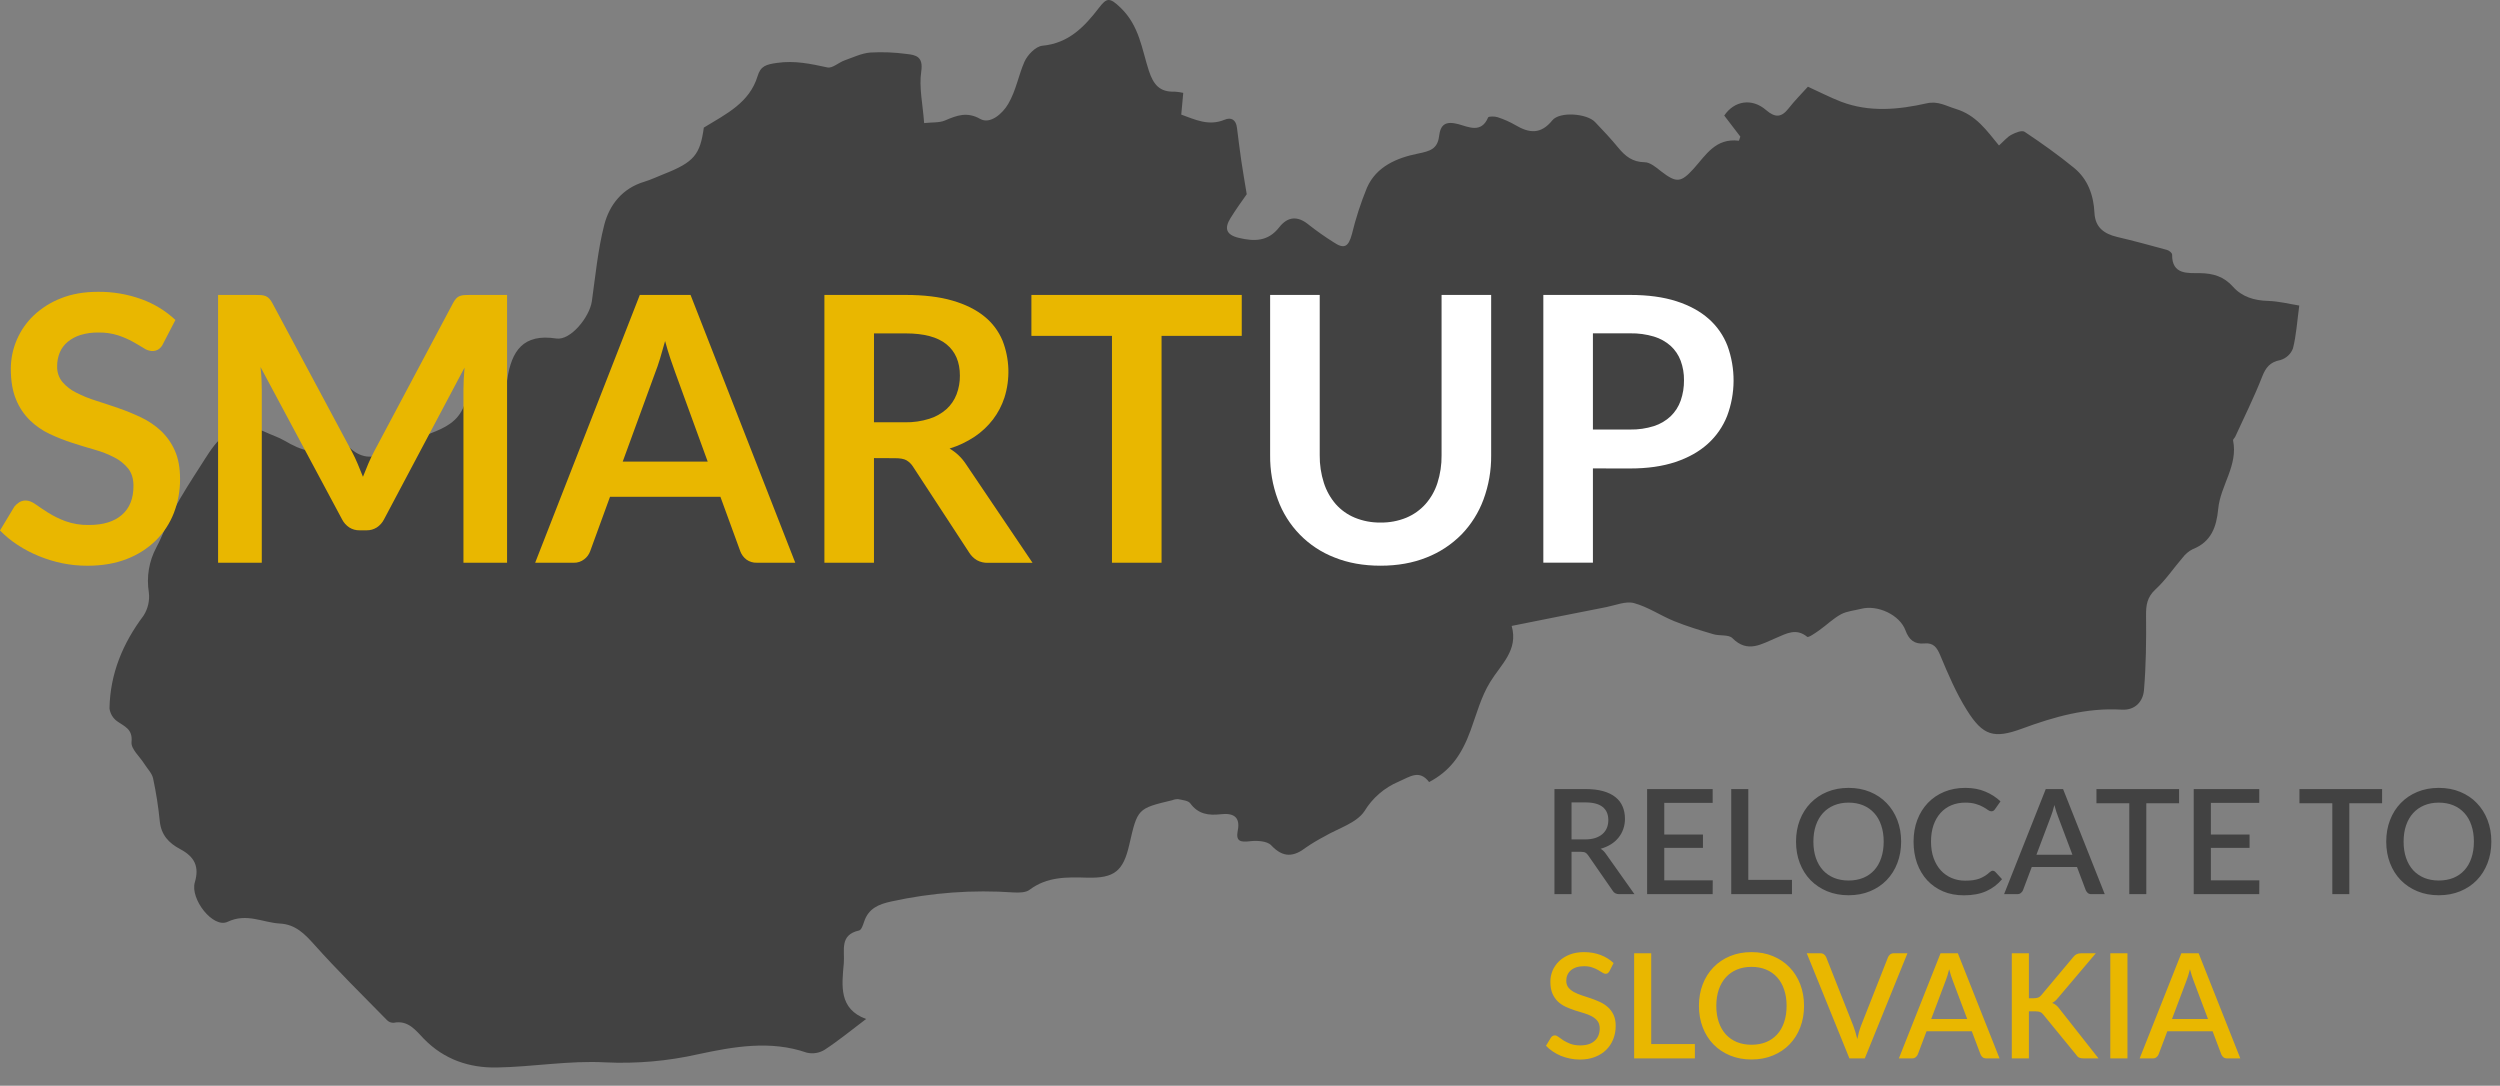 <svg width="274" height="119" viewBox="0 0 274 119" fill="none" xmlns="http://www.w3.org/2000/svg">
<rect x="0" y="0" width="274" height="119" fill="#808080" stroke="none"/>
<path d="M101.285 13.489C102.192 13.39 102.94 13.47 103.568 13.206C104.865 12.646 105.993 12.217 107.439 13.038C108.511 13.644 109.867 12.477 110.499 11.39C111.363 9.92 111.617 8.282 112.276 6.776C112.607 6.021 113.516 5.082 114.241 5.013C117.139 4.742 118.856 2.927 120.447 0.857C121.291 -0.237 121.599 -0.333 122.826 0.857C124.877 2.834 125.142 5.375 125.909 7.738C126.419 9.291 127.11 10.108 128.751 10.045C129.065 10.065 129.377 10.109 129.684 10.177L129.466 12.56C130.984 13.11 132.47 13.839 134.187 13.133C134.954 12.804 135.461 13.133 135.57 13.99C135.722 15.183 135.867 16.38 136.039 17.569C136.212 18.759 136.413 19.876 136.642 21.287C136.182 21.946 135.47 22.918 134.852 23.924C134.19 24.995 134.349 25.726 135.755 26.066C137.485 26.484 138.987 26.471 140.198 24.916C141.144 23.703 142.246 23.634 143.463 24.652C144.329 25.331 145.228 25.965 146.16 26.55C147.324 27.331 147.787 27.064 148.165 25.677C148.587 23.938 149.14 22.232 149.819 20.575C150.854 18.225 153.127 17.296 155.406 16.834C156.73 16.571 157.554 16.324 157.722 14.93C157.878 13.611 158.463 13.242 159.856 13.611C160.905 13.891 162.354 14.659 163.095 12.876C163.151 12.738 163.82 12.738 164.144 12.847C164.824 13.068 165.48 13.359 166.099 13.717C167.601 14.607 168.871 14.748 170.135 13.189C170.933 12.201 173.917 12.435 174.807 13.364C175.697 14.293 176.55 15.2 177.351 16.175C178.151 17.151 178.935 17.754 180.242 17.78C180.851 17.78 181.503 18.337 182.045 18.769C183.729 20.061 184.215 20.044 185.625 18.486C186.965 17.003 188.017 15.104 190.587 15.424L190.74 14.972L188.976 12.665C190.068 11.047 192.003 10.708 193.568 12.069C194.561 12.919 195.245 12.886 196.033 11.878C196.668 11.06 197.409 10.322 198.147 9.502C199.404 10.072 200.569 10.678 201.786 11.149C204.879 12.323 208.039 12.029 211.169 11.324C212.406 11.044 213.279 11.611 214.364 11.94C216.591 12.619 217.736 14.303 219.089 15.945C219.615 15.477 219.972 15.028 220.438 14.778C220.905 14.527 221.61 14.244 221.901 14.448C223.76 15.688 225.593 16.989 227.32 18.403C228.835 19.642 229.457 21.402 229.553 23.327C229.632 24.916 230.585 25.614 232.018 25.964C233.857 26.395 235.683 26.89 237.503 27.391C237.731 27.453 238.069 27.72 238.065 27.911C238.032 30.143 239.819 29.919 241.096 29.935C242.584 29.955 243.742 30.314 244.735 31.425C245.727 32.535 247.051 32.937 248.576 32.98C249.74 33.013 250.892 33.31 252 33.488C251.755 35.297 251.669 36.783 251.305 38.197C251.189 38.5 251.003 38.771 250.764 38.991C250.525 39.21 250.238 39.372 249.926 39.463C248.778 39.684 248.321 40.283 247.918 41.318C247.051 43.54 245.979 45.682 244.986 47.854C244.92 48.002 244.718 48.154 244.745 48.272C245.311 51.014 243.359 53.216 243.117 55.764C242.929 57.741 242.363 59.389 240.315 60.193C239.878 60.416 239.499 60.736 239.207 61.129C238.214 62.279 237.357 63.574 236.246 64.593C235.313 65.45 235.194 66.333 235.207 67.49C235.237 70.209 235.207 72.937 234.979 75.647C234.873 76.886 234.006 77.868 232.54 77.779C228.713 77.542 225.146 78.557 221.623 79.855C218.533 80.989 217.342 80.653 215.575 77.841C214.397 75.966 213.514 73.887 212.657 71.84C212.287 70.957 211.913 70.426 210.914 70.522C209.825 70.624 209.23 70.143 208.839 69.088C208.208 67.374 205.769 66.264 203.986 66.725C203.242 66.916 202.425 66.975 201.77 67.328C200.909 67.793 200.195 68.511 199.388 69.078C198.961 69.378 198.203 69.915 198.064 69.793C196.857 68.805 195.781 69.444 194.683 69.909C193.085 70.568 191.557 71.639 189.866 69.938C189.456 69.526 188.48 69.714 187.798 69.513C186.346 69.082 184.887 68.646 183.498 68.08C182.002 67.476 180.626 66.517 179.094 66.102C178.188 65.855 177.073 66.336 176.06 66.537C172.666 67.196 169.278 67.885 165.679 68.6C166.436 71.27 164.501 72.812 163.323 74.75C162.331 76.355 161.835 78.25 161.18 80.043C160.154 82.858 158.864 84.528 156.631 85.715C155.559 84.321 154.583 85.102 153.296 85.665C151.735 86.323 150.424 87.454 149.547 88.899C148.674 90.217 146.656 90.784 145.144 91.68C144.459 92.037 143.796 92.434 143.159 92.87C141.789 93.928 140.635 94.043 139.325 92.646C138.875 92.168 137.75 92.105 136.976 92.201C135.947 92.326 135.434 92.201 135.652 91.067C135.983 89.475 135.116 89.09 133.793 89.241C132.47 89.393 131.322 89.241 130.455 88.048C130.23 87.739 129.605 87.689 129.132 87.587C128.911 87.578 128.691 87.618 128.487 87.702C124.679 88.612 124.679 88.612 123.772 92.567C123.11 95.48 122.138 96.271 119.141 96.192C116.921 96.126 114.764 96.077 112.855 97.51C112.435 97.84 111.7 97.84 111.124 97.814C106.62 97.498 102.094 97.831 97.686 98.802C96.303 99.102 95.188 99.56 94.708 101.014C94.593 101.37 94.407 101.923 94.162 101.979C91.989 102.46 92.594 104.141 92.482 105.558C92.257 108.057 91.926 110.575 94.924 111.682C93.332 112.882 91.923 114.045 90.398 115.044C90.108 115.226 89.785 115.35 89.447 115.406C89.109 115.463 88.763 115.451 88.429 115.373C84.436 113.986 80.413 114.714 76.549 115.538C73.195 116.298 69.752 116.6 66.316 116.434C62.383 116.22 58.409 116.929 54.453 116.998C51.429 117.051 48.673 116.128 46.456 113.854C45.596 112.974 44.759 111.771 43.148 112.097C43.014 112.103 42.879 112.081 42.754 112.032C42.629 111.983 42.515 111.909 42.42 111.814C39.737 109.075 36.995 106.386 34.444 103.528C33.372 102.329 32.373 101.317 30.689 101.221C28.79 101.119 27.05 100.035 24.939 101.033C23.351 101.782 20.817 98.522 21.353 96.703C21.855 94.999 21.353 93.908 19.732 93.055C18.494 92.395 17.671 91.509 17.515 90.032C17.358 88.448 17.113 86.873 16.78 85.316C16.655 84.743 16.155 84.255 15.824 83.728C15.322 82.927 14.339 82.08 14.415 81.338C14.564 79.882 13.634 79.628 12.814 79.031C12.59 78.865 12.402 78.655 12.262 78.415C12.122 78.174 12.033 77.907 12 77.63C12.073 73.837 13.452 70.518 15.725 67.486C16.218 66.724 16.426 65.812 16.311 64.912C16.041 63.23 16.33 61.505 17.134 60.002C17.859 58.654 18.342 57.174 19.073 55.829C19.95 54.215 20.946 52.662 21.942 51.117C22.603 50.092 23.229 49.004 24.085 48.15C25.501 46.75 27.238 46.502 29.088 47.356C29.782 47.686 30.527 47.913 31.185 48.299C33.005 49.36 34.781 50.092 36.77 48.585C37.028 48.391 37.921 48.688 38.268 49.017C39.466 50.167 40.7 50.335 42.179 49.63C43.82 48.861 45.488 48.15 47.184 47.498C48.756 46.895 50.191 46.212 50.846 44.495C51.247 43.438 52.17 43.292 53.162 43.375C54.532 43.487 55.389 42.943 55.604 41.536C56.074 38.481 57.318 36.533 60.973 37.1C62.525 37.34 64.612 34.763 64.867 33.023C65.261 30.218 65.529 27.368 66.227 24.639C66.799 22.441 68.212 20.638 70.614 19.919C71.348 19.698 72.046 19.356 72.764 19.076C76.073 17.774 76.734 16.95 77.138 13.987C79.649 12.458 82.14 11.255 83.03 8.351C83.361 7.221 83.989 7.063 85.154 6.895C87.109 6.611 88.856 6.997 90.692 7.392C91.228 7.508 91.906 6.858 92.541 6.628C93.474 6.298 94.414 5.84 95.377 5.758C96.702 5.683 98.031 5.735 99.347 5.912C100.422 6.025 101.206 6.222 100.968 7.834C100.71 9.574 101.137 11.416 101.285 13.489Z" fill="#424242"/>
<path d="M173.712 92C174.139 92 174.512 91.949 174.832 91.848C175.152 91.741 175.419 91.595 175.632 91.408C175.845 91.221 176.005 91 176.112 90.744C176.219 90.483 176.272 90.195 176.272 89.88C176.272 89.251 176.064 88.771 175.648 88.44C175.232 88.109 174.603 87.944 173.76 87.944H172.24V92H173.712ZM179.136 98H177.464C177.133 98 176.893 97.872 176.744 97.616L174.056 93.736C173.965 93.603 173.867 93.507 173.76 93.448C173.653 93.389 173.493 93.36 173.28 93.36H172.24V98H170.368V86.48H173.76C174.517 86.48 175.168 86.557 175.712 86.712C176.261 86.867 176.712 87.088 177.064 87.376C177.416 87.659 177.675 88 177.84 88.4C178.011 88.8 178.096 89.245 178.096 89.736C178.096 90.136 178.035 90.509 177.912 90.856C177.795 91.203 177.621 91.517 177.392 91.8C177.168 92.083 176.891 92.328 176.56 92.536C176.229 92.744 175.853 92.907 175.432 93.024C175.661 93.163 175.859 93.357 176.024 93.608L179.136 98ZM187.716 96.488L187.708 98H180.524V86.48H187.708V87.992H182.404V91.464H186.644V92.928H182.404V96.488H187.716ZM196.399 96.432V98H189.743V86.48H191.615V96.432H196.399ZM208.364 92.24C208.364 93.093 208.225 93.88 207.948 94.6C207.671 95.32 207.279 95.941 206.772 96.464C206.271 96.981 205.665 97.387 204.956 97.68C204.252 97.973 203.468 98.12 202.604 98.12C201.745 98.12 200.961 97.973 200.252 97.68C199.548 97.387 198.943 96.981 198.436 96.464C197.929 95.941 197.537 95.32 197.26 94.6C196.983 93.88 196.844 93.093 196.844 92.24C196.844 91.387 196.983 90.6 197.26 89.88C197.537 89.16 197.929 88.539 198.436 88.016C198.943 87.493 199.548 87.085 200.252 86.792C200.961 86.499 201.745 86.352 202.604 86.352C203.468 86.352 204.252 86.499 204.956 86.792C205.665 87.085 206.271 87.493 206.772 88.016C207.279 88.539 207.671 89.16 207.948 89.88C208.225 90.6 208.364 91.387 208.364 92.24ZM206.452 92.24C206.452 91.579 206.361 90.984 206.18 90.456C206.004 89.928 205.748 89.48 205.412 89.112C205.081 88.744 204.679 88.461 204.204 88.264C203.729 88.067 203.196 87.968 202.604 87.968C202.017 87.968 201.487 88.067 201.012 88.264C200.537 88.461 200.132 88.744 199.796 89.112C199.46 89.48 199.201 89.928 199.02 90.456C198.839 90.984 198.748 91.579 198.748 92.24C198.748 92.907 198.839 93.504 199.02 94.032C199.201 94.56 199.46 95.008 199.796 95.376C200.132 95.739 200.537 96.019 201.012 96.216C201.487 96.408 202.017 96.504 202.604 96.504C203.196 96.504 203.729 96.408 204.204 96.216C204.679 96.019 205.081 95.739 205.412 95.376C205.748 95.008 206.004 94.56 206.18 94.032C206.361 93.504 206.452 92.907 206.452 92.24ZM218.415 95.432C218.516 95.432 218.604 95.472 218.679 95.552L219.423 96.36C218.954 96.925 218.378 97.363 217.695 97.672C217.012 97.976 216.196 98.128 215.247 98.128C214.404 98.128 213.642 97.984 212.959 97.696C212.282 97.403 211.703 96.997 211.223 96.48C210.743 95.957 210.372 95.336 210.111 94.616C209.855 93.896 209.727 93.104 209.727 92.24C209.727 91.376 209.863 90.584 210.135 89.864C210.412 89.139 210.799 88.517 211.295 88C211.796 87.477 212.394 87.072 213.087 86.784C213.786 86.496 214.554 86.352 215.391 86.352C216.223 86.352 216.956 86.488 217.591 86.76C218.231 87.027 218.786 87.384 219.255 87.832L218.639 88.704C218.596 88.763 218.546 88.813 218.487 88.856C218.428 88.899 218.348 88.92 218.247 88.92C218.14 88.92 218.018 88.872 217.879 88.776C217.746 88.675 217.572 88.565 217.359 88.448C217.151 88.325 216.887 88.216 216.567 88.12C216.252 88.019 215.858 87.968 215.383 87.968C214.834 87.968 214.33 88.064 213.871 88.256C213.412 88.448 213.018 88.728 212.687 89.096C212.356 89.464 212.098 89.912 211.911 90.44C211.73 90.968 211.639 91.568 211.639 92.24C211.639 92.917 211.735 93.523 211.927 94.056C212.119 94.584 212.383 95.032 212.719 95.4C213.055 95.763 213.45 96.04 213.903 96.232C214.356 96.424 214.844 96.52 215.367 96.52C215.687 96.52 215.972 96.504 216.223 96.472C216.479 96.435 216.714 96.379 216.927 96.304C217.14 96.224 217.34 96.125 217.527 96.008C217.719 95.891 217.908 95.747 218.095 95.576C218.202 95.48 218.308 95.432 218.415 95.432ZM227.136 93.68L225.552 89.472C225.424 89.147 225.293 88.733 225.16 88.232C225.101 88.483 225.037 88.715 224.968 88.928C224.899 89.136 224.835 89.32 224.776 89.48L223.192 93.68H227.136ZM230.68 98H229.232C229.067 98 228.933 97.96 228.832 97.88C228.731 97.795 228.653 97.691 228.6 97.568L227.64 95.024H222.68L221.72 97.568C221.677 97.675 221.603 97.773 221.496 97.864C221.389 97.955 221.256 98 221.096 98H219.648L224.216 86.48H226.112L230.68 98ZM238.827 88.04H235.235V98H233.371V88.04H229.771V86.48H238.827V88.04ZM247.623 96.488L247.615 98H240.431V86.48H247.615V87.992H242.311V91.464H246.551V92.928H242.311V96.488H247.623ZM261.077 88.04H257.485V98H255.621V88.04H252.021V86.48H261.077V88.04ZM273.051 92.24C273.051 93.093 272.913 93.88 272.635 94.6C272.358 95.32 271.966 95.941 271.459 96.464C270.958 96.981 270.353 97.387 269.643 97.68C268.939 97.973 268.155 98.12 267.291 98.12C266.433 98.12 265.649 97.973 264.939 97.68C264.235 97.387 263.63 96.981 263.123 96.464C262.617 95.941 262.225 95.32 261.947 94.6C261.67 93.88 261.531 93.093 261.531 92.24C261.531 91.387 261.67 90.6 261.947 89.88C262.225 89.16 262.617 88.539 263.123 88.016C263.63 87.493 264.235 87.085 264.939 86.792C265.649 86.499 266.433 86.352 267.291 86.352C268.155 86.352 268.939 86.499 269.643 86.792C270.353 87.085 270.958 87.493 271.459 88.016C271.966 88.539 272.358 89.16 272.635 89.88C272.913 90.6 273.051 91.387 273.051 92.24ZM271.139 92.24C271.139 91.579 271.049 90.984 270.867 90.456C270.691 89.928 270.435 89.48 270.099 89.112C269.769 88.744 269.366 88.461 268.891 88.264C268.417 88.067 267.883 87.968 267.291 87.968C266.705 87.968 266.174 88.067 265.699 88.264C265.225 88.461 264.819 88.744 264.483 89.112C264.147 89.48 263.889 89.928 263.707 90.456C263.526 90.984 263.435 91.579 263.435 92.24C263.435 92.907 263.526 93.504 263.707 94.032C263.889 94.56 264.147 95.008 264.483 95.376C264.819 95.739 265.225 96.019 265.699 96.216C266.174 96.408 266.705 96.504 267.291 96.504C267.883 96.504 268.417 96.408 268.891 96.216C269.366 96.019 269.769 95.739 270.099 95.376C270.435 95.008 270.691 94.56 270.867 94.032C271.049 93.504 271.139 92.907 271.139 92.24Z" fill="#424242"/>
<path d="M176.392 106.448C176.333 106.544 176.272 106.616 176.208 106.664C176.144 106.707 176.064 106.728 175.968 106.728C175.867 106.728 175.752 106.685 175.624 106.6C175.501 106.515 175.347 106.421 175.16 106.32C174.979 106.213 174.763 106.117 174.512 106.032C174.261 105.941 173.963 105.896 173.616 105.896C173.296 105.896 173.013 105.936 172.768 106.016C172.528 106.096 172.325 106.208 172.16 106.352C171.995 106.496 171.869 106.667 171.784 106.864C171.704 107.056 171.664 107.267 171.664 107.496C171.664 107.789 171.741 108.035 171.896 108.232C172.051 108.424 172.253 108.589 172.504 108.728C172.76 108.867 173.051 108.989 173.376 109.096C173.701 109.197 174.032 109.307 174.368 109.424C174.709 109.541 175.043 109.675 175.368 109.824C175.693 109.973 175.981 110.163 176.232 110.392C176.488 110.621 176.693 110.901 176.848 111.232C177.003 111.563 177.08 111.965 177.08 112.44C177.08 112.952 176.992 113.432 176.816 113.88C176.64 114.328 176.384 114.72 176.048 115.056C175.717 115.387 175.307 115.648 174.816 115.84C174.331 116.032 173.776 116.128 173.152 116.128C172.784 116.128 172.424 116.091 172.072 116.016C171.725 115.947 171.392 115.848 171.072 115.72C170.757 115.587 170.461 115.427 170.184 115.24C169.907 115.053 169.659 114.845 169.44 114.616L169.984 113.72C170.032 113.645 170.093 113.587 170.168 113.544C170.243 113.501 170.325 113.48 170.416 113.48C170.539 113.48 170.675 113.539 170.824 113.656C170.973 113.768 171.152 113.893 171.36 114.032C171.573 114.165 171.829 114.291 172.128 114.408C172.427 114.52 172.784 114.576 173.2 114.576C173.877 114.576 174.4 114.411 174.768 114.08C175.141 113.749 175.328 113.293 175.328 112.712C175.328 112.387 175.251 112.123 175.096 111.92C174.941 111.712 174.736 111.539 174.48 111.4C174.229 111.261 173.941 111.144 173.616 111.048C173.291 110.952 172.96 110.851 172.624 110.744C172.288 110.632 171.957 110.504 171.632 110.36C171.307 110.211 171.016 110.019 170.76 109.784C170.509 109.544 170.307 109.251 170.152 108.904C169.997 108.552 169.92 108.115 169.92 107.592C169.92 107.176 170 106.773 170.16 106.384C170.325 105.995 170.563 105.651 170.872 105.352C171.187 105.048 171.573 104.805 172.032 104.624C172.491 104.443 173.013 104.352 173.6 104.352C174.261 104.352 174.867 104.456 175.416 104.664C175.971 104.872 176.448 105.168 176.848 105.552L176.392 106.448ZM185.758 114.432V116H179.102V104.48H180.974V114.432H185.758ZM197.723 110.24C197.723 111.093 197.585 111.88 197.307 112.6C197.03 113.32 196.638 113.941 196.131 114.464C195.63 114.981 195.025 115.387 194.315 115.68C193.611 115.973 192.827 116.12 191.963 116.12C191.105 116.12 190.321 115.973 189.611 115.68C188.907 115.387 188.302 114.981 187.795 114.464C187.289 113.941 186.897 113.32 186.619 112.6C186.342 111.88 186.203 111.093 186.203 110.24C186.203 109.387 186.342 108.6 186.619 107.88C186.897 107.16 187.289 106.539 187.795 106.016C188.302 105.493 188.907 105.085 189.611 104.792C190.321 104.499 191.105 104.352 191.963 104.352C192.827 104.352 193.611 104.499 194.315 104.792C195.025 105.085 195.63 105.493 196.131 106.016C196.638 106.539 197.03 107.16 197.307 107.88C197.585 108.6 197.723 109.387 197.723 110.24ZM195.811 110.24C195.811 109.579 195.721 108.984 195.539 108.456C195.363 107.928 195.107 107.48 194.771 107.112C194.441 106.744 194.038 106.461 193.563 106.264C193.089 106.067 192.555 105.968 191.963 105.968C191.377 105.968 190.846 106.067 190.371 106.264C189.897 106.461 189.491 106.744 189.155 107.112C188.819 107.48 188.561 107.928 188.379 108.456C188.198 108.984 188.107 109.579 188.107 110.24C188.107 110.907 188.198 111.504 188.379 112.032C188.561 112.56 188.819 113.008 189.155 113.376C189.491 113.739 189.897 114.019 190.371 114.216C190.846 114.408 191.377 114.504 191.963 114.504C192.555 114.504 193.089 114.408 193.563 114.216C194.038 114.019 194.441 113.739 194.771 113.376C195.107 113.008 195.363 112.56 195.539 112.032C195.721 111.504 195.811 110.907 195.811 110.24ZM209.055 104.48L204.383 116H202.695L198.023 104.48H199.519C199.684 104.48 199.818 104.523 199.919 104.608C200.02 104.688 200.098 104.789 200.151 104.912L203.119 112.424C203.279 112.845 203.426 113.331 203.559 113.88C203.618 113.608 203.679 113.349 203.743 113.104C203.812 112.859 203.887 112.632 203.967 112.424L206.927 104.912C206.97 104.805 207.044 104.707 207.151 104.616C207.258 104.525 207.391 104.48 207.551 104.48H209.055ZM215.605 111.68L214.021 107.472C213.893 107.147 213.762 106.733 213.629 106.232C213.57 106.483 213.506 106.715 213.437 106.928C213.367 107.136 213.303 107.32 213.245 107.48L211.661 111.68H215.605ZM219.149 116H217.701C217.535 116 217.402 115.96 217.301 115.88C217.199 115.795 217.122 115.691 217.069 115.568L216.109 113.024H211.149L210.189 115.568C210.146 115.675 210.071 115.773 209.965 115.864C209.858 115.955 209.725 116 209.565 116H208.117L212.685 104.48H214.581L219.149 116ZM222.365 109.408H222.901C223.104 109.408 223.269 109.381 223.397 109.328C223.525 109.269 223.64 109.179 223.741 109.056L227.229 104.896C227.352 104.741 227.477 104.635 227.605 104.576C227.738 104.512 227.904 104.48 228.101 104.48H229.701L225.581 109.344C225.469 109.483 225.36 109.6 225.253 109.696C225.152 109.787 225.04 109.861 224.917 109.92C225.077 109.979 225.221 110.061 225.349 110.168C225.477 110.269 225.602 110.405 225.725 110.576L229.997 116H228.365C228.248 116 228.146 115.992 228.061 115.976C227.981 115.96 227.909 115.936 227.845 115.904C227.786 115.872 227.733 115.832 227.685 115.784C227.642 115.736 227.602 115.683 227.565 115.624L223.965 111.224C223.912 111.155 223.858 111.096 223.805 111.048C223.752 111 223.688 110.96 223.613 110.928C223.544 110.896 223.464 110.875 223.373 110.864C223.282 110.848 223.176 110.84 223.053 110.84H222.365V116H220.493V104.48H222.365V109.408ZM233.17 116H231.29V104.48H233.17V116ZM241.995 111.68L240.411 107.472C240.283 107.147 240.153 106.733 240.019 106.232C239.961 106.483 239.897 106.715 239.827 106.928C239.758 107.136 239.694 107.32 239.635 107.48L238.051 111.68H241.995ZM245.539 116H244.091C243.926 116 243.793 115.96 243.691 115.88C243.59 115.795 243.513 115.691 243.459 115.568L242.499 113.024H237.539L236.579 115.568C236.537 115.675 236.462 115.773 236.355 115.864C236.249 115.955 236.115 116 235.955 116H234.507L239.075 104.48H240.971L245.539 116Z" fill="#E9B700"/>
<g clip-path="url(#clip0)">
<path d="M17.881 37.662C17.77 37.915 17.592 38.133 17.366 38.291C17.156 38.417 16.914 38.48 16.669 38.474C16.343 38.455 16.028 38.347 15.759 38.16C15.423 37.95 15.025 37.717 14.567 37.459C14.054 37.178 13.517 36.944 12.962 36.759C12.26 36.536 11.527 36.429 10.79 36.444C10.124 36.43 9.46 36.522 8.821 36.715C8.305 36.874 7.825 37.133 7.407 37.476C7.03 37.791 6.735 38.192 6.546 38.645C6.354 39.118 6.258 39.624 6.263 40.134C6.24 40.762 6.444 41.377 6.838 41.865C7.263 42.356 7.782 42.757 8.365 43.042C9.058 43.392 9.779 43.684 10.52 43.915C11.328 44.172 12.153 44.446 12.995 44.737C13.839 45.029 14.665 45.368 15.471 45.752C16.262 46.126 16.991 46.619 17.633 47.214C18.281 47.825 18.8 48.562 19.158 49.379C19.542 50.231 19.734 51.267 19.734 52.484C19.745 53.758 19.517 55.022 19.061 56.21C18.622 57.348 17.947 58.379 17.081 59.234C16.169 60.121 15.086 60.812 13.899 61.264C12.642 61.757 11.205 62.005 9.589 62.005C8.666 62.007 7.746 61.917 6.841 61.735C5.957 61.553 5.092 61.288 4.256 60.945C3.444 60.615 2.666 60.207 1.933 59.727C1.233 59.271 0.585 58.74 0 58.142L1.576 55.524C1.726 55.334 1.908 55.172 2.115 55.047C2.324 54.919 2.564 54.853 2.808 54.855C3.145 54.855 3.509 54.994 3.899 55.272C4.29 55.55 4.751 55.858 5.283 56.196C5.879 56.566 6.511 56.876 7.168 57.12C8.001 57.417 8.881 57.558 9.764 57.537C11.313 57.537 12.512 57.168 13.36 56.43C14.209 55.692 14.632 54.632 14.628 53.25C14.628 52.479 14.436 51.848 14.053 51.356C13.636 50.843 13.116 50.425 12.527 50.129C11.838 49.775 11.117 49.493 10.371 49.286C9.563 49.056 8.742 48.805 7.907 48.535C7.066 48.262 6.242 47.936 5.442 47.56C4.647 47.187 3.919 46.684 3.287 46.072C2.627 45.424 2.108 44.647 1.76 43.789C1.376 42.876 1.184 41.748 1.185 40.406C1.189 39.317 1.412 38.241 1.841 37.241C2.27 36.241 2.895 35.338 3.68 34.587C4.548 33.766 5.567 33.123 6.68 32.693C7.865 32.219 9.219 31.983 10.741 31.983C12.366 31.965 13.98 32.24 15.509 32.794C16.889 33.29 18.154 34.064 19.226 35.068L17.881 37.662Z" fill="#E9B700"/>
<path d="M39.206 50.847C39.401 51.313 39.592 51.783 39.781 52.257C39.969 51.77 40.165 51.29 40.367 50.816C40.569 50.342 40.784 49.891 41.013 49.463L49.661 33.204C49.75 33.028 49.863 32.864 49.995 32.717C50.1 32.599 50.232 32.506 50.379 32.447C50.531 32.39 50.691 32.356 50.853 32.345C51.028 32.331 51.237 32.325 51.479 32.325H55.575V61.675H50.794V42.717C50.794 42.365 50.804 41.98 50.825 41.56C50.845 41.141 50.876 40.715 50.916 40.282L42.087 56.926C41.904 57.283 41.633 57.587 41.299 57.808C40.961 58.022 40.567 58.132 40.167 58.123H39.412C39.012 58.132 38.618 58.022 38.28 57.808C37.947 57.587 37.675 57.283 37.492 56.926L28.549 40.221C28.602 40.667 28.64 41.103 28.66 41.529C28.681 41.955 28.691 42.351 28.691 42.717V61.675H23.902V32.325H28.003C28.245 32.325 28.454 32.331 28.629 32.345C28.791 32.356 28.951 32.39 29.104 32.447C29.253 32.507 29.387 32.6 29.498 32.717C29.636 32.862 29.751 33.026 29.842 33.204L38.57 49.503C38.799 49.932 39.011 50.38 39.206 50.847Z" fill="#E9B700"/>
<path d="M87.161 61.675H82.959C82.543 61.693 82.134 61.568 81.798 61.321C81.502 61.093 81.275 60.787 81.142 60.437L78.958 54.451H66.856L64.674 60.438C64.546 60.777 64.326 61.073 64.038 61.291C63.708 61.553 63.297 61.689 62.877 61.677H58.653L70.122 32.325H75.685L87.161 61.675ZM68.25 50.593H77.564L74.008 40.83C73.847 40.397 73.667 39.885 73.47 39.296C73.272 38.707 73.08 38.068 72.894 37.379C72.706 38.069 72.521 38.712 72.34 39.307C72.158 39.903 71.978 40.424 71.801 40.87L68.25 50.593Z" fill="#E9B700"/>
<path d="M95.787 50.207V61.675H90.354V32.325H99.264C101.257 32.325 102.963 32.531 104.382 32.943C105.801 33.355 106.968 33.934 107.884 34.679C108.765 35.385 109.453 36.304 109.885 37.349C110.658 39.34 110.73 41.537 110.087 43.574C109.806 44.437 109.382 45.247 108.834 45.969C108.269 46.708 107.586 47.348 106.814 47.863C105.967 48.426 105.045 48.863 104.075 49.162C104.788 49.58 105.397 50.156 105.853 50.847L113.167 61.686H108.278C107.859 61.699 107.445 61.601 107.076 61.402C106.736 61.203 106.449 60.924 106.238 60.59L100.096 51.192C99.91 50.882 99.65 50.624 99.339 50.441C99.063 50.292 98.655 50.218 98.116 50.218L95.787 50.207ZM95.787 46.283H99.182C100.089 46.3 100.993 46.17 101.859 45.897C102.556 45.68 103.198 45.317 103.745 44.832C104.229 44.386 104.604 43.834 104.84 43.219C105.088 42.565 105.212 41.869 105.204 41.169C105.204 39.681 104.716 38.537 103.74 37.739C102.764 36.941 101.272 36.541 99.265 36.541H95.79L95.787 46.283Z" fill="#E9B700"/>
<path d="M136.095 32.325V36.811H127.306V61.675H121.872V36.811H113.042V32.325H136.095Z" fill="#E9B700"/>
<path d="M151.309 57.271C152.274 57.287 153.232 57.108 154.127 56.743C154.928 56.409 155.646 55.901 156.228 55.254C156.821 54.583 157.268 53.795 157.541 52.941C157.856 51.957 158.01 50.929 157.996 49.896V32.325H163.431V49.903C163.448 51.554 163.163 53.195 162.592 54.744C162.063 56.178 161.241 57.485 160.179 58.581C159.095 59.678 157.794 60.536 156.36 61.097C154.865 61.699 153.181 62.001 151.309 62.001C149.437 62.002 147.753 61.701 146.258 61.097C144.831 60.546 143.538 59.693 142.466 58.597C141.395 57.502 140.569 56.188 140.046 54.744C139.474 53.195 139.19 51.554 139.206 49.903V32.325H144.641V49.882C144.628 50.915 144.782 51.944 145.097 52.927C145.37 53.782 145.813 54.573 146.399 55.252C146.975 55.901 147.691 56.41 148.491 56.74C149.385 57.106 150.344 57.286 151.309 57.271Z" fill="white"/>
<path d="M174.584 51.338V61.67H169.149V32.325H178.665C180.618 32.325 182.309 32.555 183.737 33.015C185.164 33.475 186.343 34.118 187.272 34.943C188.188 35.749 188.895 36.766 189.333 37.907C190.236 40.39 190.222 43.115 189.293 45.589C188.832 46.759 188.106 47.805 187.173 48.644C186.23 49.497 185.051 50.16 183.637 50.633C182.223 51.107 180.566 51.344 178.667 51.344L174.584 51.338ZM174.584 47.076H178.665C179.549 47.093 180.429 46.965 181.272 46.7C181.957 46.48 182.585 46.11 183.11 45.617C183.601 45.142 183.974 44.558 184.201 43.912C184.452 43.191 184.575 42.432 184.565 41.669C184.575 40.942 184.452 40.219 184.201 39.537C183.97 38.917 183.596 38.361 183.11 37.913C182.579 37.441 181.952 37.091 181.272 36.888C180.426 36.636 179.547 36.517 178.665 36.533H174.584V47.076Z" fill="white"/>
</g>
<defs>
<clipPath id="clip0">
<rect width="190" height="30" fill="white" transform="translate(0 32)"/>
</clipPath>
</defs>
</svg>
